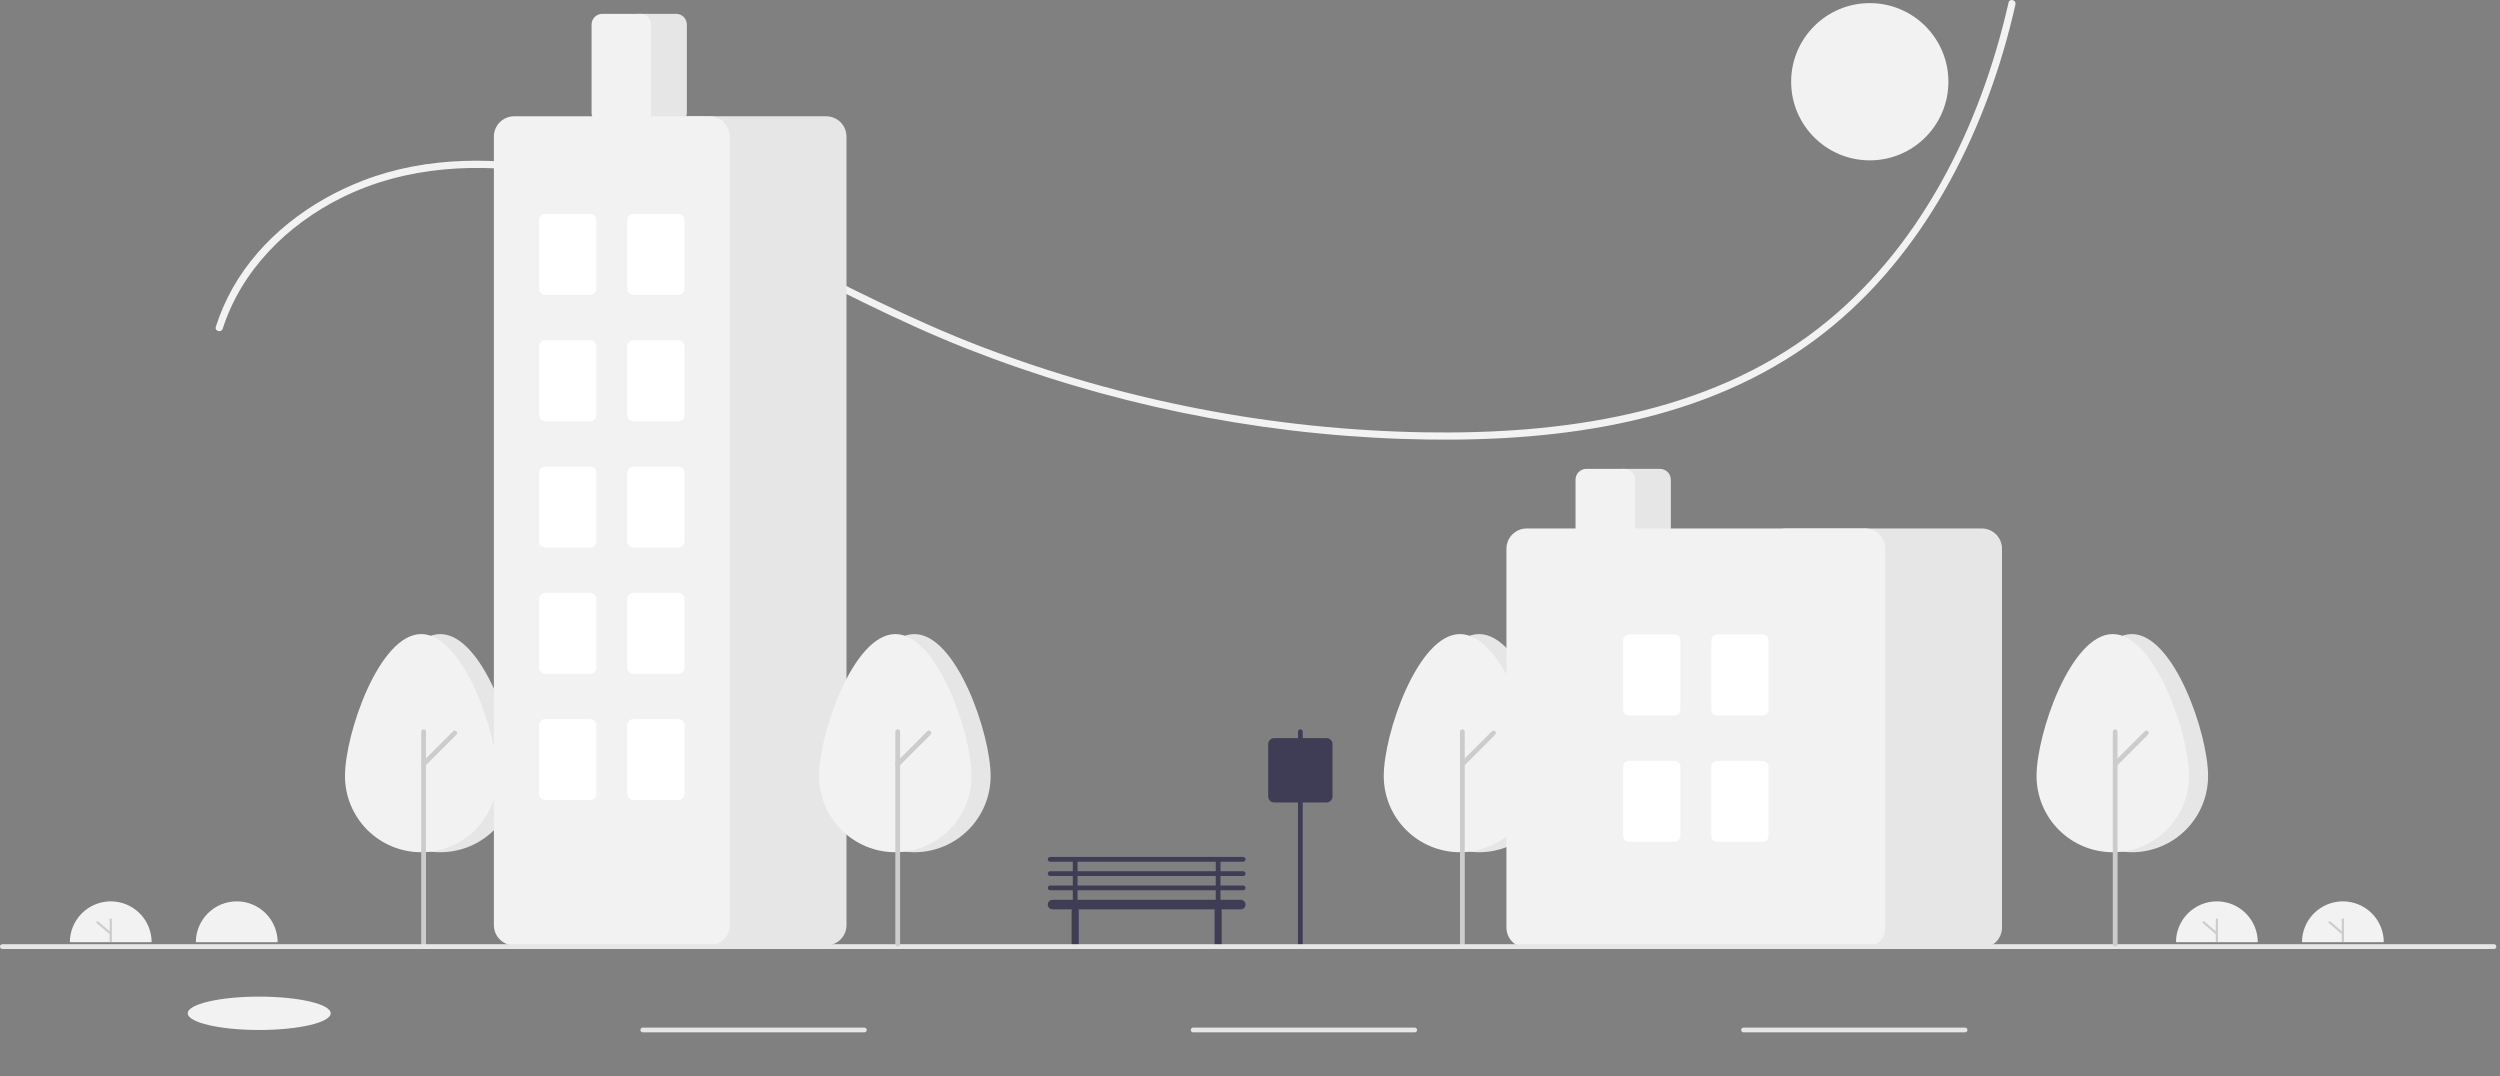 <?xml version="1.0" encoding="UTF-8" standalone="no"?>
<svg
   width="539"
   height="232"
   viewBox="0 0 539 232"
   fill="none"
   version="1.1"
   id="svg167"
   sodipodi:docname="img-3.svg"
   inkscape:version="1.3.2 (091e20e, 2023-11-25)"
   xmlns:inkscape="http://www.inkscape.org/namespaces/inkscape"
   xmlns:sodipodi="http://sodipodi.sourceforge.net/DTD/sodipodi-0.dtd"
   xmlns="http://www.w3.org/2000/svg"
   xmlns:svg="http://www.w3.org/2000/svg">
  <rect x="0" y="0" width="539" height="232" fill="#808080" stroke="none"/>
  <sodipodi:namedview
     id="namedview167"
     pagecolor="#ffffff"
     bordercolor="#000000"
     borderopacity="0.25"
     inkscape:showpageshadow="2"
     inkscape:pageopacity="0.0"
     inkscape:pagecheckerboard="0"
     inkscape:deskcolor="#d1d1d1"
     inkscape:zoom="2.0344828"
     inkscape:cx="237.16102"
     inkscape:cy="121.16102"
     inkscape:window-width="1512"
     inkscape:window-height="876"
     inkscape:window-x="0"
     inkscape:window-y="38"
     inkscape:window-maximized="0"
     inkscape:current-layer="g167" />
  <g
     clip-path="url(#clip0_176_6595)"
     id="g167">
    <path
       d="M15.06 203.142C15.062 200.805 15.992 198.564 17.645 196.912C19.299 195.26 21.541 194.332 23.878 194.332C26.215 194.332 28.457 195.26 30.11 196.912C31.764 198.564 32.693 200.805 32.695 203.142"
       fill="#F2F2F2"
       id="path1" />
    <path
       d="M23.879 203.142C23.816 203.142 23.755 203.117 23.71 203.072C23.666 203.028 23.641 202.967 23.641 202.904V198.257C23.641 198.194 23.666 198.133 23.71 198.088C23.755 198.044 23.816 198.019 23.879 198.019C23.942 198.019 24.003 198.044 24.047 198.088C24.092 198.133 24.117 198.194 24.117 198.257V202.904C24.117 202.967 24.092 203.028 24.047 203.072C24.003 203.117 23.942 203.142 23.879 203.142V203.142Z"
       fill="#CCCCCC"
       id="path2" />
    <path
       d="M23.879 201.545C23.822 201.545 23.767 201.525 23.724 201.488L20.864 199.034C20.84 199.013 20.82 198.988 20.806 198.96C20.791 198.932 20.783 198.902 20.78 198.871C20.777 198.839 20.781 198.808 20.791 198.778C20.801 198.748 20.816 198.72 20.837 198.696C20.857 198.672 20.882 198.653 20.91 198.639C20.939 198.624 20.969 198.616 21.001 198.614C21.032 198.611 21.064 198.615 21.093 198.625C21.123 198.635 21.151 198.651 21.174 198.672L24.034 201.126C24.071 201.158 24.097 201.2 24.11 201.247C24.122 201.295 24.119 201.344 24.102 201.39C24.085 201.436 24.055 201.475 24.015 201.503C23.975 201.531 23.927 201.545 23.879 201.545L23.879 201.545Z"
       fill="#CCCCCC"
       id="path3" />
    <path
       d="M42.227 203.142C42.228 200.805 43.158 198.564 44.812 196.912C46.465 195.26 48.706 194.332 51.044 194.332C53.381 194.332 55.623 195.26 57.276 196.912C58.93 198.564 59.859 200.805 59.861 203.142"
       fill="#F2F2F2"
       id="path4" />
    <path
       d="M403.123 34.574C412.485 34.574 420.074 26.985 420.074 17.623C420.074 8.262 412.485 0.672 403.123 0.672C393.761 0.672 386.172 8.262 386.172 17.623C386.172 26.985 393.761 34.574 403.123 34.574Z"
       fill="#F2F2F2"
       id="path7" />
    <path
       d="M55.885 222.063C64.395 222.063 71.295 220.453 71.295 218.467C71.295 216.481 64.395 214.872 55.885 214.872C47.374 214.872 40.475 216.481 40.475 218.467C40.475 220.453 47.374 222.063 55.885 222.063Z"
       fill="#F2F2F2"
       id="path8" />
    <path
       d="M48.019 70.867C52.06 58.247 61.929 48.459 73.632 42.638C87.518 35.731 103.475 34.949 118.552 37.637C134.828 40.539 150.04 47.229 164.764 54.529C179.207 61.69 193.417 69.251 208.437 75.168C238.423 86.965 270.205 93.548 302.41 94.634C331.397 95.601 362.389 92.425 387.209 76.132C409.95 61.204 424.421 36.577 431.958 10.906C432.923 7.62 433.781 4.305 434.531 0.962C434.75 -0.004 433.265 -0.416 433.045 0.552C426.966 27.359 414.001 53.854 391.85 70.942C367.892 89.424 336.449 93.696 307.025 93.207C274.468 92.639 242.257 86.423 211.826 74.837C196.42 68.971 181.881 61.355 167.158 54.002C152.758 46.811 137.953 40.08 122.118 36.763C107.659 33.734 92.178 33.55 78.237 38.939C66.757 43.377 56.29 51.286 50.165 62.107C48.671 64.758 47.454 67.556 46.533 70.457C46.23 71.404 47.717 71.809 48.019 70.867V70.867Z"
       fill="#F2F2F2"
       id="path9" />
    <path
       d="M268.023 188.865C268.159 188.865 268.29 188.811 268.386 188.714C268.483 188.618 268.537 188.487 268.537 188.351C268.537 188.215 268.483 188.084 268.386 187.988C268.29 187.891 268.159 187.837 268.023 187.837H263.143V185.783H268.023C268.159 185.783 268.29 185.729 268.386 185.632C268.483 185.536 268.537 185.405 268.537 185.269C268.537 185.133 268.483 185.002 268.386 184.906C268.29 184.809 268.159 184.755 268.023 184.755H226.416C226.28 184.755 226.149 184.809 226.053 184.906C225.956 185.002 225.902 185.133 225.902 185.269C225.902 185.405 225.956 185.536 226.053 185.632C226.149 185.729 226.28 185.783 226.416 185.783H231.296V187.837H226.416C226.28 187.837 226.149 187.891 226.053 187.988C225.956 188.084 225.902 188.215 225.902 188.351C225.902 188.487 225.956 188.618 226.053 188.714C226.149 188.811 226.28 188.865 226.416 188.865H231.296V190.919H226.416C226.28 190.919 226.149 190.974 226.053 191.07C225.956 191.166 225.902 191.297 225.902 191.433C225.902 191.569 225.956 191.7 226.053 191.796C226.149 191.893 226.28 191.947 226.416 191.947H231.296V194.001H226.93C226.657 194.001 226.396 194.11 226.203 194.302C226.011 194.495 225.902 194.756 225.902 195.029C225.902 195.301 226.011 195.563 226.203 195.755C226.396 195.948 226.657 196.056 226.93 196.056H231.086C231.056 196.138 231.04 196.225 231.039 196.313V203.504C231.039 203.709 231.12 203.905 231.265 204.049C231.409 204.194 231.605 204.275 231.81 204.275C232.014 204.275 232.21 204.194 232.354 204.049C232.499 203.905 232.58 203.709 232.58 203.504V196.313C232.579 196.225 232.563 196.138 232.533 196.056H261.906C261.876 196.138 261.86 196.225 261.859 196.313V203.504C261.859 203.709 261.94 203.905 262.085 204.049C262.229 204.194 262.425 204.275 262.63 204.275C262.834 204.275 263.03 204.194 263.174 204.049C263.319 203.905 263.4 203.709 263.4 203.504V196.313C263.399 196.225 263.383 196.138 263.353 196.056H267.509C267.782 196.056 268.043 195.948 268.236 195.755C268.428 195.563 268.537 195.301 268.537 195.029C268.537 194.756 268.428 194.495 268.236 194.302C268.043 194.11 267.782 194.001 267.509 194.001H263.143V191.947H268.023C268.159 191.947 268.29 191.893 268.386 191.796C268.483 191.7 268.537 191.569 268.537 191.433C268.537 191.297 268.483 191.166 268.386 191.07C268.29 190.974 268.159 190.919 268.023 190.919H263.143V188.865H268.023ZM232.323 185.783H262.116V187.837H232.323V185.783ZM262.116 194.001H232.323V191.947H262.116V194.001ZM262.116 190.919H232.323V188.865H262.116V190.919Z"
       fill="#3F3D56"
       id="path10" />
    <path
       d="M111.361 167.305C111.361 158.233 104.002 136.706 94.924 136.706C85.846 136.706 78.486 158.233 78.486 167.305C78.486 171.665 80.218 175.845 83.301 178.928C86.383 182.011 90.564 183.742 94.924 183.742C99.283 183.742 103.464 182.011 106.547 178.928C109.629 175.845 111.361 171.665 111.361 167.305H111.361Z"
       fill="#E6E6E6"
       id="path11" />
    <path
       d="M107.252 167.305C107.252 158.233 99.892 136.706 90.814 136.706C81.736 136.706 74.377 158.233 74.377 167.305C74.377 171.665 76.109 175.845 79.191 178.928C82.274 182.011 86.455 183.742 90.814 183.742C95.174 183.742 99.355 182.011 102.437 178.928C105.52 175.845 107.252 171.665 107.252 167.305H107.252Z"
       fill="#F2F2F2"
       id="path12" />
    <path
       d="M91.328 204.058C91.192 204.058 91.061 204.004 90.965 203.908C90.869 203.812 90.814 203.681 90.814 203.545V157.756C90.814 157.62 90.869 157.489 90.965 157.393C91.061 157.297 91.192 157.242 91.328 157.242C91.464 157.242 91.595 157.297 91.691 157.393C91.788 157.489 91.842 157.62 91.842 157.756V203.545C91.842 203.681 91.788 203.812 91.691 203.908C91.595 204.004 91.464 204.058 91.328 204.058Z"
       fill="#CCCCCC"
       id="path13" />
    <path
       d="M91.328 165.262C91.226 165.262 91.127 165.232 91.043 165.176C90.958 165.119 90.892 165.039 90.854 164.945C90.815 164.851 90.805 164.748 90.824 164.649C90.844 164.549 90.893 164.457 90.965 164.386L97.682 157.668C97.779 157.571 97.909 157.517 98.046 157.517C98.182 157.517 98.312 157.571 98.409 157.668C98.505 157.764 98.559 157.895 98.559 158.031C98.559 158.167 98.505 158.298 98.409 158.394L91.691 165.112C91.644 165.16 91.587 165.198 91.525 165.223C91.462 165.249 91.395 165.263 91.328 165.262V165.262Z"
       fill="#CCCCCC"
       id="path14" />
    <path
       d="M280.357 204.058C280.221 204.058 280.091 204.004 279.994 203.908C279.898 203.812 279.844 203.681 279.844 203.545V157.756C279.844 157.62 279.898 157.489 279.994 157.393C280.091 157.297 280.221 157.242 280.357 157.242C280.494 157.242 280.624 157.297 280.721 157.393C280.817 157.489 280.871 157.62 280.871 157.756V203.545C280.871 203.681 280.817 203.812 280.721 203.908C280.624 204.004 280.494 204.058 280.357 204.058Z"
       fill="#3F3D56"
       id="path15" />
    <path
       d="M335.32 167.305C335.32 158.233 327.961 136.706 318.883 136.706C309.805 136.706 302.445 158.233 302.445 167.305C302.445 171.665 304.177 175.845 307.26 178.928C310.342 182.011 314.523 183.742 318.883 183.742C323.242 183.742 327.423 182.011 330.506 178.928C333.588 175.845 335.32 171.665 335.32 167.305H335.32Z"
       fill="#E6E6E6"
       id="path16" />
    <path
       d="M331.211 167.305C331.211 158.233 323.851 136.706 314.773 136.706C305.695 136.706 298.336 158.233 298.336 167.305C298.336 171.665 300.068 175.845 303.15 178.928C306.233 182.011 310.414 183.742 314.773 183.742C319.133 183.742 323.314 182.011 326.396 178.928C329.479 175.845 331.211 171.665 331.211 167.305H331.211Z"
       fill="#F2F2F2"
       id="path17" />
    <path
       d="M315.287 204.058C315.151 204.058 315.02 204.004 314.924 203.908C314.828 203.812 314.773 203.681 314.773 203.545V157.756C314.773 157.62 314.828 157.489 314.924 157.393C315.02 157.297 315.151 157.242 315.287 157.242C315.423 157.242 315.554 157.297 315.65 157.393C315.747 157.489 315.801 157.62 315.801 157.756V203.545C315.801 203.681 315.747 203.812 315.65 203.908C315.554 204.004 315.423 204.058 315.287 204.058Z"
       fill="#CCCCCC"
       id="path18" />
    <path
       d="M315.287 165.262C315.185 165.262 315.086 165.232 315.002 165.176C314.917 165.119 314.851 165.039 314.813 164.945C314.774 164.851 314.763 164.748 314.783 164.649C314.803 164.549 314.852 164.457 314.924 164.386L321.641 157.668C321.738 157.571 321.868 157.517 322.005 157.517C322.141 157.517 322.271 157.571 322.368 157.668C322.464 157.764 322.518 157.895 322.518 158.031C322.518 158.167 322.464 158.298 322.368 158.394L315.65 165.112C315.603 165.16 315.546 165.198 315.484 165.223C315.421 165.249 315.354 165.263 315.287 165.262Z"
       fill="#CCCCCC"
       id="path19" />
    <path
       d="M145.776 26.613H137.558C136.945 26.612 136.357 26.368 135.924 25.935C135.491 25.502 135.247 24.914 135.246 24.301V5.295C135.247 4.683 135.491 4.095 135.924 3.662C136.357 3.228 136.945 2.985 137.558 2.984H145.776C146.389 2.985 146.977 3.228 147.41 3.662C147.843 4.095 148.087 4.683 148.088 5.295V24.301C148.087 24.914 147.843 25.502 147.41 25.935C146.977 26.368 146.389 26.612 145.776 26.613V26.613Z"
       fill="#E6E6E6"
       id="path20" />
    <path
       d="M178.137 203.828H136.017C134.859 203.826 133.749 203.366 132.931 202.547C132.112 201.729 131.652 200.619 131.65 199.462V29.438C131.652 28.28 132.112 27.17 132.931 26.352C133.749 25.533 134.859 25.073 136.017 25.072H178.137C179.295 25.073 180.405 25.533 181.223 26.352C182.042 27.17 182.502 28.28 182.503 29.438V199.462C182.502 200.619 182.042 201.729 181.223 202.547C180.405 203.366 179.295 203.826 178.137 203.828V203.828Z"
       fill="#E6E6E6"
       id="path21" />
    <path
       d="M152.967 203.828H110.847C109.689 203.826 108.579 203.366 107.761 202.547C106.942 201.729 106.482 200.619 106.48 199.462V29.438C106.482 28.28 106.942 27.17 107.761 26.352C108.579 25.533 109.689 25.073 110.847 25.072H152.967C154.125 25.073 155.235 25.533 156.053 26.352C156.872 27.17 157.332 28.28 157.334 29.438V199.462C157.332 200.619 156.872 201.729 156.053 202.547C155.235 203.366 154.125 203.826 152.967 203.828V203.828Z"
       fill="#F2F2F2"
       id="path22" />
    <path
       d="M138.071 26.613H129.853C129.24 26.612 128.652 26.368 128.219 25.935C127.785 25.502 127.542 24.914 127.541 24.301V5.295C127.542 4.683 127.785 4.095 128.219 3.662C128.652 3.228 129.24 2.985 129.853 2.984H138.071C138.684 2.985 139.272 3.228 139.705 3.662C140.138 4.095 140.382 4.683 140.383 5.295V24.301C140.382 24.914 140.138 25.502 139.705 25.935C139.272 26.368 138.684 26.612 138.071 26.613V26.613Z"
       fill="#F2F2F2"
       id="path23" />
    <path
       d="M127.284 63.596H117.524C117.184 63.596 116.858 63.461 116.617 63.22C116.376 62.979 116.241 62.653 116.24 62.312V47.416C116.241 47.075 116.376 46.749 116.617 46.508C116.858 46.268 117.184 46.132 117.524 46.132H127.284C127.625 46.132 127.951 46.268 128.192 46.508C128.432 46.749 128.568 47.075 128.568 47.416V62.312C128.568 62.653 128.432 62.979 128.192 63.22C127.951 63.461 127.625 63.596 127.284 63.596V63.596Z"
       fill="white"
       id="path24" />
    <path
       d="M146.29 63.596H136.53C136.19 63.596 135.863 63.461 135.623 63.22C135.382 62.979 135.246 62.653 135.246 62.312V47.416C135.246 47.075 135.382 46.749 135.623 46.508C135.863 46.268 136.19 46.132 136.53 46.132H146.29C146.63 46.132 146.957 46.268 147.198 46.508C147.438 46.749 147.574 47.075 147.574 47.416V62.312C147.574 62.653 147.438 62.979 147.198 63.22C146.957 63.461 146.63 63.596 146.29 63.596V63.596Z"
       fill="white"
       id="path25" />
    <path
       d="M127.284 90.821H117.524C117.184 90.82 116.858 90.685 116.617 90.444C116.376 90.204 116.241 89.877 116.24 89.537V74.64C116.241 74.3 116.376 73.974 116.617 73.733C116.858 73.492 117.184 73.357 117.524 73.356H127.284C127.625 73.357 127.951 73.492 128.192 73.733C128.432 73.974 128.568 74.3 128.568 74.64V89.537C128.568 89.877 128.432 90.204 128.192 90.444C127.951 90.685 127.625 90.82 127.284 90.821V90.821Z"
       fill="white"
       id="path26" />
    <path
       d="M146.29 90.821H136.53C136.19 90.82 135.863 90.685 135.623 90.444C135.382 90.204 135.246 89.877 135.246 89.537V74.64C135.246 74.3 135.382 73.974 135.623 73.733C135.863 73.492 136.19 73.357 136.53 73.356H146.29C146.63 73.357 146.957 73.492 147.198 73.733C147.438 73.974 147.574 74.3 147.574 74.64V89.537C147.574 89.877 147.438 90.204 147.198 90.444C146.957 90.685 146.63 90.82 146.29 90.821V90.821Z"
       fill="white"
       id="path27" />
    <path
       d="M127.284 118.045H117.524C117.184 118.045 116.858 117.909 116.617 117.669C116.376 117.428 116.241 117.102 116.24 116.761V101.865C116.241 101.524 116.376 101.198 116.617 100.957C116.858 100.716 117.184 100.581 117.524 100.581H127.284C127.625 100.581 127.951 100.716 128.192 100.957C128.432 101.198 128.568 101.524 128.568 101.865V116.761C128.568 117.102 128.432 117.428 128.192 117.669C127.951 117.909 127.625 118.045 127.284 118.045V118.045Z"
       fill="white"
       id="path28" />
    <path
       d="M146.29 118.045H136.53C136.19 118.045 135.863 117.909 135.623 117.669C135.382 117.428 135.246 117.102 135.246 116.761V101.865C135.246 101.524 135.382 101.198 135.623 100.957C135.863 100.716 136.19 100.581 136.53 100.581H146.29C146.63 100.581 146.957 100.716 147.198 100.957C147.438 101.198 147.574 101.524 147.574 101.865V116.761C147.574 117.102 147.438 117.428 147.198 117.669C146.957 117.909 146.63 118.045 146.29 118.045V118.045Z"
       fill="white"
       id="path29" />
    <path
       d="M127.284 145.27H117.524C117.184 145.269 116.858 145.134 116.617 144.893C116.376 144.652 116.241 144.326 116.24 143.985V129.089C116.241 128.749 116.376 128.422 116.617 128.181C116.858 127.941 117.184 127.805 117.524 127.805H127.284C127.625 127.805 127.951 127.941 128.192 128.181C128.432 128.422 128.568 128.749 128.568 129.089V143.985C128.568 144.326 128.432 144.652 128.192 144.893C127.951 145.134 127.625 145.269 127.284 145.27V145.27Z"
       fill="white"
       id="path30" />
    <path
       d="M146.29 145.27H136.53C136.19 145.269 135.863 145.134 135.623 144.893C135.382 144.652 135.246 144.326 135.246 143.985V129.089C135.246 128.749 135.382 128.422 135.623 128.181C135.863 127.941 136.19 127.805 136.53 127.805H146.29C146.63 127.805 146.957 127.941 147.198 128.181C147.438 128.422 147.574 128.749 147.574 129.089V143.985C147.574 144.326 147.438 144.652 147.198 144.893C146.957 145.134 146.63 145.269 146.29 145.27V145.27Z"
       fill="white"
       id="path31" />
    <path
       d="M127.284 172.494H117.524C117.184 172.494 116.858 172.358 116.617 172.117C116.376 171.877 116.241 171.55 116.24 171.21V156.313C116.241 155.973 116.376 155.647 116.617 155.406C116.858 155.165 117.184 155.03 117.524 155.029H127.284C127.625 155.03 127.951 155.165 128.192 155.406C128.432 155.647 128.568 155.973 128.568 156.313V171.21C128.568 171.55 128.432 171.877 128.192 172.117C127.951 172.358 127.625 172.494 127.284 172.494V172.494Z"
       fill="white"
       id="path32" />
    <path
       d="M146.29 172.494H136.53C136.19 172.494 135.863 172.358 135.623 172.117C135.382 171.877 135.246 171.55 135.246 171.21V156.313C135.246 155.973 135.382 155.647 135.623 155.406C135.863 155.165 136.19 155.03 136.53 155.029H146.29C146.63 155.03 146.957 155.165 147.198 155.406C147.438 155.647 147.574 155.973 147.574 156.313V171.21C147.574 171.55 147.438 171.877 147.198 172.117C146.957 172.358 146.63 172.494 146.29 172.494V172.494Z"
       fill="white"
       id="path33" />
    <path
       d="M357.921 116.504H349.702C349.089 116.504 348.502 116.26 348.068 115.826C347.635 115.393 347.391 114.806 347.391 114.193V103.406C347.391 102.793 347.635 102.205 348.068 101.772C348.502 101.339 349.089 101.095 349.702 101.094H357.921C358.534 101.095 359.121 101.339 359.555 101.772C359.988 102.205 360.232 102.793 360.232 103.406V114.193C360.232 114.806 359.988 115.393 359.555 115.826C359.121 116.26 358.534 116.504 357.921 116.504Z"
       fill="#E6E6E6"
       id="path34" />
    <path
       d="M427.266 204.341H385.145C383.988 204.34 382.878 203.88 382.06 203.061C381.241 202.243 380.781 201.133 380.779 199.975V118.302C380.781 117.145 381.241 116.035 382.06 115.216C382.878 114.398 383.988 113.937 385.145 113.936H427.266C428.424 113.937 429.534 114.398 430.352 115.216C431.171 116.035 431.631 117.145 431.632 118.302V199.975C431.631 201.133 431.171 202.243 430.352 203.061C429.534 203.88 428.424 204.34 427.266 204.341V204.341Z"
       fill="#E6E6E6"
       id="path35" />
    <path
       d="M402.096 204.341H329.155C327.998 204.34 326.888 203.88 326.069 203.061C325.251 202.243 324.79 201.133 324.789 199.975V118.302C324.79 117.145 325.251 116.035 326.069 115.216C326.888 114.398 327.998 113.937 329.155 113.936H402.096C403.254 113.937 404.363 114.398 405.182 115.216C406 116.035 406.461 117.145 406.462 118.302V199.975C406.461 201.133 406 202.243 405.182 203.061C404.363 203.88 403.254 204.34 402.096 204.341V204.341Z"
       fill="#F2F2F2"
       id="path36" />
    <path
       d="M350.216 116.504H341.997C341.384 116.504 340.797 116.26 340.363 115.826C339.93 115.393 339.686 114.806 339.686 114.193V103.406C339.686 102.793 339.93 102.205 340.363 101.772C340.797 101.339 341.384 101.095 341.997 101.094H350.216C350.829 101.095 351.416 101.339 351.849 101.772C352.283 102.205 352.527 102.793 352.527 103.406V114.193C352.527 114.806 352.283 115.393 351.849 115.826C351.416 116.26 350.829 116.504 350.216 116.504V116.504Z"
       fill="#F2F2F2"
       id="path37" />
    <path
       d="M361.003 154.259H351.243C350.903 154.258 350.576 154.123 350.336 153.882C350.095 153.642 349.959 153.315 349.959 152.975V138.078C349.959 137.738 350.095 137.411 350.336 137.171C350.576 136.93 350.903 136.795 351.243 136.794H361.003C361.343 136.795 361.67 136.93 361.91 137.171C362.151 137.411 362.287 137.738 362.287 138.078V152.975C362.287 153.315 362.151 153.642 361.91 153.882C361.67 154.123 361.343 154.258 361.003 154.259V154.259Z"
       fill="white"
       id="path38" />
    <path
       d="M380.009 154.259H370.249C369.909 154.258 369.582 154.123 369.341 153.882C369.101 153.642 368.965 153.315 368.965 152.975V138.078C368.965 137.738 369.101 137.411 369.341 137.171C369.582 136.93 369.909 136.795 370.249 136.794H380.009C380.349 136.795 380.676 136.93 380.916 137.171C381.157 137.411 381.292 137.738 381.293 138.078V152.975C381.292 153.315 381.157 153.642 380.916 153.882C380.676 154.123 380.349 154.258 380.009 154.259V154.259Z"
       fill="white"
       id="path39" />
    <path
       d="M361.003 181.483H351.243C350.903 181.483 350.576 181.347 350.336 181.107C350.095 180.866 349.959 180.54 349.959 180.199V165.303C349.959 164.962 350.095 164.636 350.336 164.395C350.576 164.154 350.903 164.019 351.243 164.019H361.003C361.343 164.019 361.67 164.154 361.91 164.395C362.151 164.636 362.287 164.962 362.287 165.303V180.199C362.287 180.54 362.151 180.866 361.91 181.107C361.67 181.347 361.343 181.483 361.003 181.483V181.483Z"
       fill="white"
       id="path40" />
    <path
       d="M380.009 181.483H370.249C369.909 181.483 369.582 181.347 369.341 181.107C369.101 180.866 368.965 180.54 368.965 180.199V165.303C368.965 164.962 369.101 164.636 369.341 164.395C369.582 164.154 369.909 164.019 370.249 164.019H380.009C380.349 164.019 380.676 164.154 380.916 164.395C381.157 164.636 381.292 164.962 381.293 165.303V180.199C381.292 180.54 381.157 180.866 380.916 181.107C380.676 181.347 380.349 181.483 380.009 181.483Z"
       fill="white"
       id="path41" />
    <path
       d="M537.704 204.598H0.514C0.377 204.598 0.247 204.544 0.15 204.448C0.054 204.351 0 204.221 0 204.084C0 203.948 0.054 203.818 0.15 203.721C0.247 203.625 0.377 203.571 0.514 203.571H537.704C537.841 203.571 537.971 203.625 538.068 203.721C538.164 203.818 538.218 203.948 538.218 204.084C538.218 204.221 538.164 204.351 538.068 204.448C537.971 204.544 537.841 204.598 537.704 204.598Z"
       fill="#E6E6E6"
       id="path42" />
    <path
       d="M186.355 222.577H138.584C138.448 222.577 138.317 222.523 138.221 222.426C138.124 222.33 138.07 222.199 138.07 222.063C138.07 221.927 138.124 221.796 138.221 221.7C138.317 221.603 138.448 221.549 138.584 221.549H186.355C186.491 221.549 186.622 221.603 186.718 221.7C186.815 221.796 186.869 221.927 186.869 222.063C186.869 222.199 186.815 222.33 186.718 222.426C186.622 222.523 186.491 222.577 186.355 222.577Z"
       fill="#E6E6E6"
       id="path43" />
    <path
       d="M305.013 222.577H257.242C257.106 222.577 256.975 222.523 256.879 222.426C256.783 222.33 256.729 222.199 256.729 222.063C256.729 221.927 256.783 221.796 256.879 221.7C256.975 221.603 257.106 221.549 257.242 221.549H305.013C305.149 221.549 305.28 221.603 305.376 221.7C305.473 221.796 305.527 221.927 305.527 222.063C305.527 222.199 305.473 222.33 305.376 222.426C305.28 222.523 305.149 222.577 305.013 222.577Z"
       fill="#E6E6E6"
       id="path44" />
    <path
       d="M423.669 222.577H375.898C375.762 222.577 375.632 222.523 375.535 222.426C375.439 222.33 375.385 222.199 375.385 222.063C375.385 221.927 375.439 221.796 375.535 221.7C375.632 221.603 375.762 221.549 375.898 221.549H423.669C423.806 221.549 423.936 221.603 424.033 221.7C424.129 221.796 424.183 221.927 424.183 222.063C424.183 222.199 424.129 222.33 424.033 222.426C423.936 222.523 423.806 222.577 423.669 222.577Z"
       fill="#E6E6E6"
       id="path45" />
    <path
       d="M213.58 167.305C213.58 158.233 206.221 136.706 197.142 136.706C188.064 136.706 180.705 158.233 180.705 167.305C180.705 171.665 182.437 175.845 185.519 178.928C188.602 182.011 192.783 183.742 197.142 183.742C201.502 183.742 205.683 182.011 208.765 178.928C211.848 175.845 213.58 171.665 213.58 167.305H213.58Z"
       fill="#E6E6E6"
       id="path46" />
    <path
       d="M209.47 167.305C209.47 158.233 202.111 136.706 193.033 136.706C183.955 136.706 176.596 158.233 176.596 167.305C176.596 171.665 178.327 175.845 181.41 178.928C184.493 182.011 188.674 183.742 193.033 183.742C197.393 183.742 201.573 182.011 204.656 178.928C207.739 175.845 209.47 171.665 209.47 167.305H209.47Z"
       fill="#F2F2F2"
       id="path47" />
    <path
       d="M193.547 204.058C193.411 204.058 193.28 204.004 193.184 203.908C193.087 203.812 193.033 203.681 193.033 203.545V157.756C193.033 157.62 193.087 157.489 193.184 157.393C193.28 157.297 193.411 157.242 193.547 157.242C193.683 157.242 193.814 157.297 193.91 157.393C194.006 157.489 194.061 157.62 194.061 157.756V203.545C194.061 203.681 194.006 203.812 193.91 203.908C193.814 204.004 193.683 204.058 193.547 204.058Z"
       fill="#CCCCCC"
       id="path48" />
    <path
       d="M193.547 165.262C193.445 165.262 193.346 165.232 193.261 165.176C193.177 165.119 193.111 165.039 193.072 164.945C193.033 164.851 193.023 164.748 193.043 164.649C193.063 164.549 193.112 164.457 193.184 164.386L199.901 157.668C199.997 157.571 200.128 157.517 200.264 157.517C200.401 157.517 200.531 157.571 200.628 157.668C200.724 157.764 200.778 157.895 200.778 158.031C200.778 158.167 200.724 158.298 200.628 158.394L193.91 165.112C193.862 165.16 193.806 165.198 193.743 165.223C193.681 165.249 193.614 165.263 193.547 165.262Z"
       fill="#CCCCCC"
       id="path49" />
    <path
       d="M476.064 167.305C476.064 158.233 468.705 136.706 459.627 136.706C450.549 136.706 443.189 158.233 443.189 167.305C443.189 171.665 444.921 175.845 448.004 178.928C451.086 182.011 455.267 183.742 459.627 183.742C463.986 183.742 468.167 182.011 471.25 178.928C474.332 175.845 476.064 171.665 476.064 167.305H476.064Z"
       fill="#E6E6E6"
       id="path50" />
    <path
       d="M471.955 167.305C471.955 158.233 464.596 136.706 455.517 136.706C446.439 136.706 439.08 158.233 439.08 167.305C439.08 171.665 440.812 175.845 443.894 178.928C446.977 182.011 451.158 183.742 455.517 183.742C459.877 183.742 464.058 182.011 467.14 178.928C470.223 175.845 471.955 171.665 471.955 167.305H471.955Z"
       fill="#F2F2F2"
       id="path51" />
    <path
       d="M456.031 204.058C455.895 204.058 455.764 204.004 455.668 203.908C455.572 203.812 455.518 203.681 455.518 203.545V157.756C455.518 157.62 455.572 157.489 455.668 157.393C455.764 157.297 455.895 157.242 456.031 157.242C456.167 157.242 456.298 157.297 456.394 157.393C456.491 157.489 456.545 157.62 456.545 157.756V203.545C456.545 203.681 456.491 203.812 456.394 203.908C456.298 204.004 456.167 204.058 456.031 204.058Z"
       fill="#CCCCCC"
       id="path52" />
    <path
       d="M456.031 165.262C455.93 165.262 455.83 165.232 455.746 165.176C455.661 165.119 455.596 165.039 455.557 164.945C455.518 164.851 455.508 164.748 455.527 164.649C455.547 164.549 455.596 164.457 455.668 164.386L462.386 157.668C462.482 157.571 462.612 157.517 462.749 157.517C462.885 157.517 463.016 157.571 463.112 157.668C463.208 157.764 463.262 157.895 463.262 158.031C463.262 158.167 463.208 158.298 463.112 158.394L456.394 165.112C456.347 165.16 456.29 165.198 456.228 165.223C456.165 165.249 456.099 165.263 456.031 165.262V165.262Z"
       fill="#CCCCCC"
       id="path53" />
    <path
       d="M286.007 173.008H274.706C274.366 173.007 274.039 172.872 273.798 172.631C273.558 172.39 273.422 172.064 273.422 171.724V160.423C273.422 160.082 273.558 159.756 273.798 159.515C274.039 159.274 274.366 159.139 274.706 159.139H286.007C286.347 159.139 286.674 159.274 286.914 159.515C287.155 159.756 287.291 160.082 287.291 160.423V171.724C287.291 172.064 287.155 172.39 286.914 172.631C286.674 172.872 286.347 173.007 286.007 173.008Z"
       fill="#3F3D56"
       id="path54" />
    <path
       d="M469.143 203.142C469.144 200.805 470.074 198.564 471.727 196.912C473.381 195.26 475.623 194.332 477.96 194.332C480.297 194.332 482.539 195.26 484.192 196.912C485.846 198.564 486.775 200.805 486.777 203.142"
       fill="#F2F2F2"
       id="path162" />
    <path
       d="M477.959 203.142C477.896 203.142 477.835 203.117 477.791 203.072C477.746 203.028 477.721 202.967 477.721 202.904V198.257C477.721 198.194 477.746 198.133 477.79 198.088C477.835 198.044 477.896 198.019 477.959 198.019C478.022 198.019 478.083 198.044 478.128 198.088C478.172 198.133 478.197 198.194 478.197 198.257V202.904C478.197 202.967 478.172 203.028 478.127 203.072C478.083 203.117 478.022 203.142 477.959 203.142V203.142Z"
       fill="#CCCCCC"
       id="path163" />
    <path
       d="M477.959 201.545C477.902 201.545 477.847 201.525 477.804 201.488L474.944 199.034C474.92 199.013 474.9 198.988 474.886 198.96C474.871 198.932 474.863 198.902 474.86 198.871C474.858 198.839 474.861 198.808 474.871 198.778C474.881 198.748 474.896 198.72 474.917 198.696C474.937 198.672 474.962 198.653 474.99 198.639C475.019 198.624 475.049 198.616 475.081 198.614C475.112 198.611 475.144 198.615 475.173 198.625C475.203 198.635 475.231 198.651 475.254 198.672L478.114 201.126C478.151 201.158 478.177 201.2 478.19 201.247C478.202 201.295 478.199 201.344 478.182 201.39C478.165 201.436 478.135 201.475 478.095 201.503C478.055 201.531 478.007 201.545 477.959 201.545L477.959 201.545Z"
       fill="#CCCCCC"
       id="path164" />
    <path
       d="M496.309 203.142C496.31 200.805 497.24 198.564 498.893 196.912C500.547 195.26 502.789 194.332 505.126 194.332C507.463 194.332 509.705 195.26 511.358 196.912C513.012 198.564 513.941 200.805 513.943 203.142"
       fill="#F2F2F2"
       id="path165" />
    <path
       d="M505.125 203.142C505.062 203.142 505.001 203.117 504.957 203.072C504.912 203.028 504.887 202.967 504.887 202.904V198.257C504.887 198.194 504.912 198.133 504.957 198.088C505.001 198.044 505.062 198.019 505.125 198.019C505.188 198.019 505.249 198.044 505.294 198.088C505.338 198.133 505.363 198.194 505.363 198.257V202.904C505.363 202.967 505.338 203.028 505.294 203.072C505.249 203.117 505.188 203.142 505.125 203.142V203.142Z"
       fill="#CCCCCC"
       id="path166" />
    <path
       d="M505.127 201.545C505.07 201.545 505.015 201.525 504.972 201.488L502.112 199.033C502.088 199.013 502.068 198.988 502.054 198.96C502.039 198.932 502.031 198.902 502.028 198.87C502.026 198.839 502.029 198.807 502.039 198.777C502.049 198.748 502.064 198.72 502.085 198.696C502.105 198.672 502.13 198.652 502.159 198.638C502.187 198.624 502.217 198.616 502.249 198.613C502.28 198.611 502.312 198.615 502.342 198.625C502.371 198.635 502.399 198.651 502.423 198.672L505.282 201.126C505.319 201.158 505.346 201.2 505.358 201.247C505.37 201.294 505.368 201.344 505.351 201.39C505.334 201.436 505.303 201.475 505.263 201.503C505.223 201.53 505.176 201.545 505.127 201.545V201.545Z"
       fill="#CCCCCC"
       id="path167" />
  </g>
  <defs
     id="defs167">
    <clipPath
       id="clip0_176_6595">
      <rect
         width="538.218"
         height="231.309"
         fill="white"
         id="rect167" />
    </clipPath>
  </defs>
</svg>
